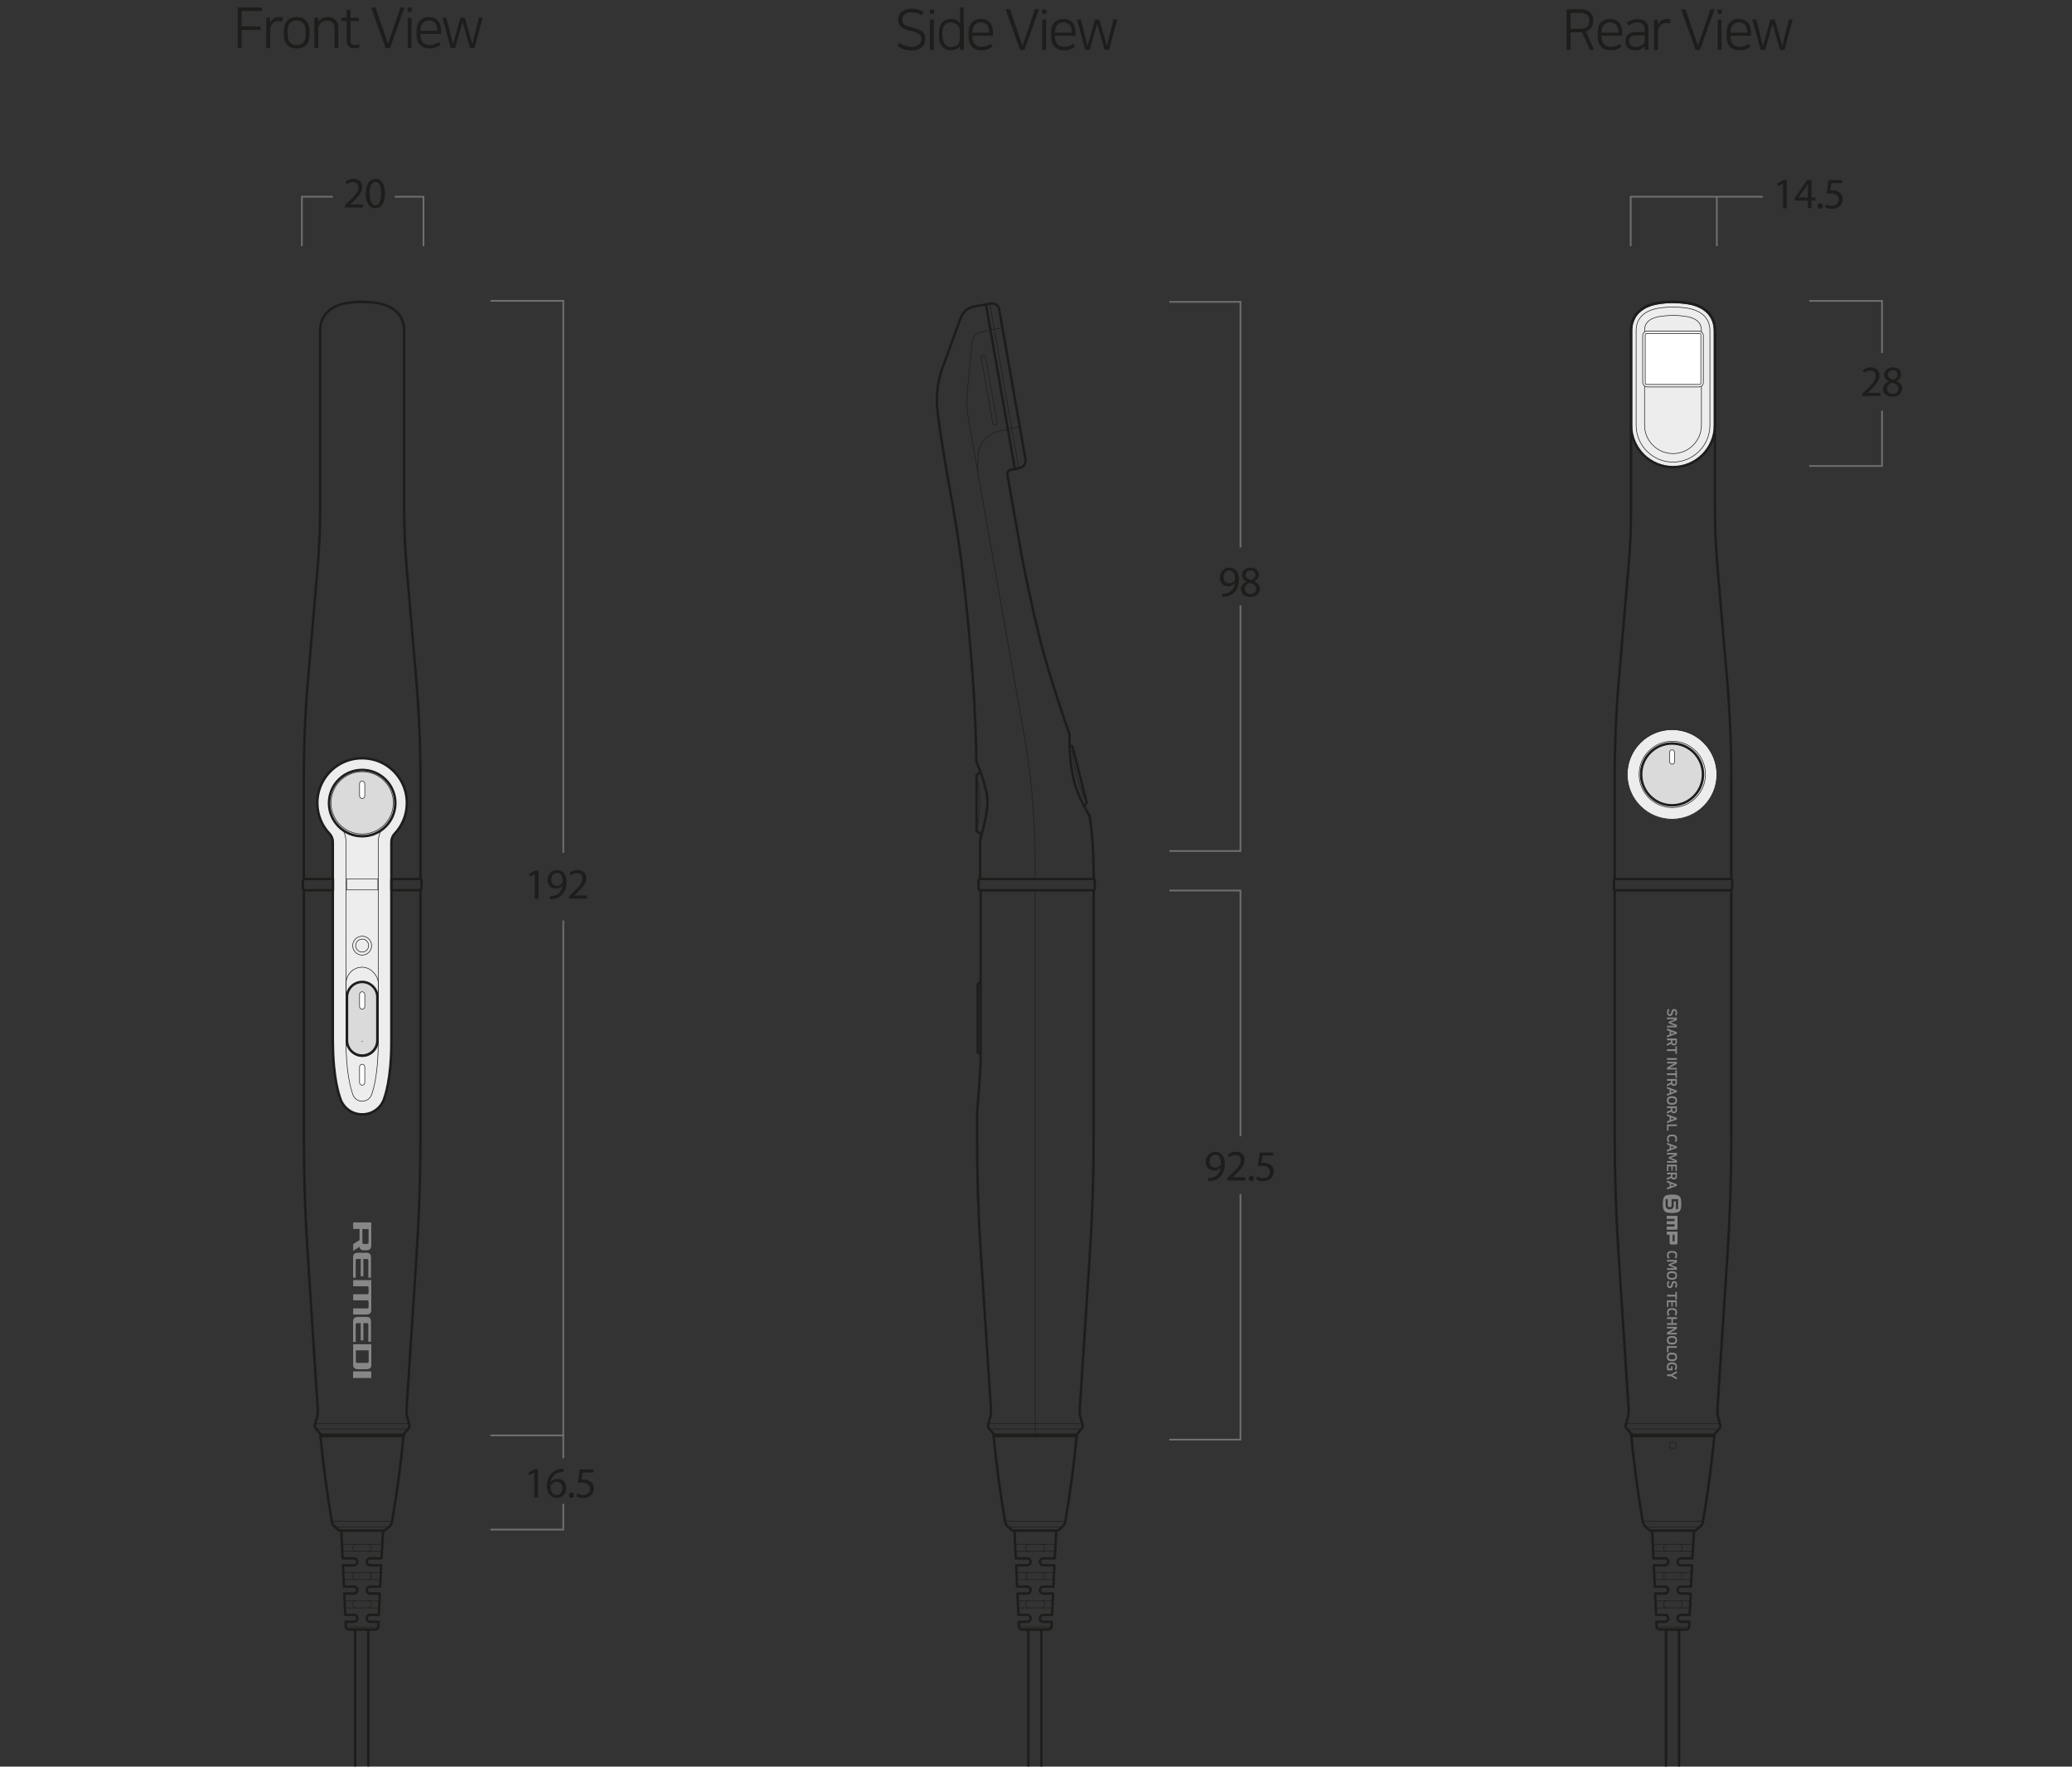 <?xml version="1.0" encoding="UTF-8"?><svg id="Layer_2" xmlns="http://www.w3.org/2000/svg" viewBox="0 0 278.05 237.07"><rect x="0" y="0" width="278.05" height="237.07" fill="#333333" stroke="none"/><defs><style>.cls-1,.cls-2,.cls-3,.cls-4,.cls-5{fill:none;}.cls-2{stroke-width:.33px;}.cls-2,.cls-6,.cls-7,.cls-3{stroke-linecap:round;stroke-linejoin:round;}.cls-2,.cls-6,.cls-7,.cls-3,.cls-5{stroke:#1d1d1b;}.cls-8,.cls-7{fill:#ededed;}.cls-9{fill:#dadada;}.cls-10{fill:#1d1d1b;}.cls-11{fill:#878787;}.cls-6{fill:#fff;}.cls-6,.cls-7,.cls-3{stroke-width:.08px;}.cls-4{stroke:#706f6f;stroke-width:.23px;}.cls-4,.cls-5{stroke-miterlimit:10;}.cls-5{stroke-width:.5px;}</style></defs><g id="Layer_1-2"><g><g><path class="cls-10" d="M31.9,6.44V1h3.23v.47h-2.7V3.55h2.54v.47h-2.54v2.42h-.53Z"/><path class="cls-10" d="M37.83,2.9c-.14-.06-.3-.08-.49-.08-.17,0-.32,.03-.45,.1-.14,.07-.25,.16-.35,.27-.1,.12-.17,.25-.22,.42-.05,.16-.08,.34-.08,.53v2.31h-.51V2.37h.51v.72c.04-.1,.1-.19,.17-.29,.07-.1,.15-.18,.25-.26,.1-.08,.21-.14,.33-.18,.12-.04,.26-.07,.42-.07,.12,0,.22,0,.31,.02s.18,.03,.27,.06l-.16,.52Z"/><path class="cls-10" d="M39.81,2.3c.55,0,.97,.16,1.28,.48,.3,.32,.45,.78,.45,1.37v.51c0,.59-.15,1.04-.45,1.37-.3,.32-.73,.48-1.28,.48s-.97-.16-1.27-.48c-.3-.32-.45-.78-.45-1.37v-.51c0-.59,.15-1.05,.45-1.37,.3-.32,.73-.48,1.27-.48Zm0,3.75c.38,0,.67-.12,.89-.35,.21-.23,.32-.59,.32-1.08v-.45c0-.48-.11-.84-.32-1.08-.21-.23-.51-.35-.89-.35s-.67,.12-.89,.35c-.21,.23-.32,.59-.32,1.08v.45c0,.48,.11,.84,.32,1.08,.21,.23,.51,.35,.89,.35Z"/><path class="cls-10" d="M43.94,2.3c.47,0,.83,.13,1.08,.38,.25,.25,.38,.59,.38,1.02v2.74h-.51V3.83c0-.15-.01-.28-.04-.41-.03-.13-.08-.24-.16-.34-.08-.1-.18-.17-.32-.23-.13-.06-.3-.08-.5-.08-.17,0-.33,.03-.47,.09-.14,.06-.27,.14-.37,.25s-.18,.21-.24,.33c-.06,.12-.09,.24-.09,.36v2.64h-.51V2.37h.51v.57c.04-.08,.11-.15,.18-.23,.08-.08,.17-.15,.27-.21,.11-.06,.22-.11,.36-.15,.13-.04,.28-.06,.44-.06Z"/><path class="cls-10" d="M46.52,2.81h-.69v-.44h.69V1.32h.51v1.05h1.12v.44h-1.12v2.48c0,.28,.04,.47,.13,.58,.09,.11,.24,.17,.44,.17s.39-.03,.57-.08l.08,.42c-.08,.03-.19,.05-.32,.07-.13,.02-.25,.03-.37,.03-.18,0-.33-.02-.46-.06-.13-.04-.24-.11-.33-.2-.08-.09-.15-.21-.19-.36-.04-.15-.06-.33-.06-.55V2.81Z"/><path class="cls-10" d="M49.82,1h.58l1.67,4.9h0l1.67-4.9h.55l-1.95,5.44h-.6l-1.94-5.44Z"/><path class="cls-10" d="M54.7,1.02h.56v.57h-.56v-.57Zm.02,1.35h.51V6.44h-.51V2.37Z"/><path class="cls-10" d="M59.1,6.04c-.16,.12-.36,.22-.6,.32s-.53,.14-.88,.14c-.54,0-.97-.16-1.27-.49-.3-.32-.45-.78-.45-1.38v-.51c0-.58,.15-1.03,.44-1.35,.29-.32,.7-.48,1.21-.48s.94,.17,1.22,.49,.42,.78,.42,1.35v.42h-2.78v.07c0,.45,.11,.8,.33,1.04,.22,.24,.51,.37,.89,.37,.27,0,.51-.04,.72-.12,.21-.08,.38-.17,.53-.28l.23,.39Zm-.42-1.9v-.07c0-.43-.1-.75-.29-.98s-.47-.34-.83-.34-.64,.12-.84,.36c-.2,.24-.3,.56-.3,.96v.07h2.26Z"/><path class="cls-10" d="M60.48,6.44l-1.11-4.07h.52l.9,3.55,1-3.55h.58l1.02,3.55,.88-3.55h.5l-1.09,4.07h-.6l-1.01-3.49-.99,3.49h-.6Z"/></g><g><path class="cls-10" d="M122.26,6.29c.21,0,.4-.03,.57-.08,.17-.05,.31-.12,.43-.21s.21-.19,.27-.3c.06-.11,.09-.23,.09-.35v-.16c0-.12-.02-.24-.06-.34-.04-.1-.11-.19-.22-.28-.11-.08-.25-.16-.43-.23-.18-.07-.42-.13-.71-.2-.32-.07-.58-.15-.8-.25s-.38-.2-.51-.32c-.13-.12-.22-.25-.27-.39-.05-.14-.08-.3-.08-.47v-.17c0-.21,.04-.39,.13-.56,.09-.17,.21-.31,.37-.43s.35-.21,.57-.28c.22-.07,.46-.1,.71-.1,.37,0,.68,.04,.94,.13,.26,.09,.49,.2,.67,.33l-.25,.43c-.18-.13-.38-.23-.6-.3-.23-.07-.48-.11-.76-.11-.17,0-.33,.02-.48,.06-.15,.04-.28,.1-.4,.18s-.2,.17-.27,.28c-.07,.11-.1,.24-.1,.38v.15c0,.12,.02,.22,.06,.32,.04,.1,.11,.18,.21,.26,.1,.08,.23,.15,.4,.21s.37,.13,.62,.18c.35,.08,.64,.17,.88,.26s.42,.2,.55,.32c.14,.12,.23,.26,.29,.41,.06,.15,.08,.32,.08,.52v.17c0,.2-.04,.38-.13,.55-.09,.17-.21,.32-.37,.45s-.35,.23-.59,.31c-.23,.08-.5,.11-.79,.11-.36,0-.7-.05-1.02-.16-.31-.11-.59-.26-.83-.44l.27-.45c.27,.2,.54,.34,.8,.43,.26,.09,.51,.13,.76,.13Z"/><path class="cls-10" d="M124.78,1.28h.56v.57h-.56v-.57Zm.02,1.35h.51V6.69h-.51V2.63Z"/><path class="cls-10" d="M128.82,6.16h0c-.12,.21-.29,.36-.51,.45s-.46,.14-.69,.14-.45-.04-.65-.12c-.2-.08-.37-.19-.51-.34s-.26-.33-.34-.55c-.08-.22-.12-.46-.12-.74v-.72c0-.28,.04-.52,.12-.74,.08-.22,.19-.4,.34-.55s.31-.26,.51-.34c.2-.08,.41-.12,.64-.12,.3,0,.55,.06,.75,.17,.2,.12,.35,.25,.46,.4V.99h.51V6.69h-.51v-.54Zm-2.32-1.22c0,.44,.1,.77,.31,1.01s.48,.35,.82,.35c.17,0,.32-.02,.46-.06,.14-.04,.27-.11,.37-.2,.11-.09,.19-.2,.25-.33,.06-.13,.09-.29,.09-.47v-1.22c0-.12-.03-.24-.09-.36-.06-.12-.14-.23-.25-.32-.11-.1-.23-.18-.38-.24-.15-.06-.3-.09-.48-.09-.35,0-.62,.12-.83,.36-.2,.24-.31,.57-.31,1.01v.57Z"/><path class="cls-10" d="M133.17,6.29c-.16,.12-.36,.22-.6,.32s-.53,.14-.88,.14c-.54,0-.97-.16-1.27-.49-.3-.32-.45-.78-.45-1.38v-.51c0-.58,.15-1.03,.44-1.35,.29-.32,.7-.48,1.21-.48s.94,.17,1.22,.49,.42,.78,.42,1.35v.42h-2.78v.07c0,.45,.11,.8,.33,1.04,.22,.24,.51,.37,.89,.37,.27,0,.51-.04,.72-.12,.21-.08,.38-.17,.53-.28l.23,.39Zm-.42-1.9v-.07c0-.43-.1-.75-.29-.98s-.47-.34-.83-.34-.64,.12-.84,.36c-.2,.24-.3,.56-.3,.96v.07h2.26Z"/><path class="cls-10" d="M134.96,1.25h.58l1.67,4.9h0l1.67-4.9h.55l-1.95,5.44h-.6l-1.94-5.44Z"/><path class="cls-10" d="M139.85,1.28h.56v.57h-.56v-.57Zm.02,1.35h.51V6.69h-.51V2.63Z"/><path class="cls-10" d="M144.25,6.29c-.16,.12-.36,.22-.6,.32s-.53,.14-.88,.14c-.54,0-.97-.16-1.27-.49-.3-.32-.45-.78-.45-1.38v-.51c0-.58,.15-1.03,.44-1.35,.29-.32,.7-.48,1.21-.48s.94,.17,1.22,.49,.42,.78,.42,1.35v.42h-2.78v.07c0,.45,.11,.8,.33,1.04,.22,.24,.51,.37,.89,.37,.27,0,.51-.04,.72-.12,.21-.08,.38-.17,.53-.28l.23,.39Zm-.42-1.9v-.07c0-.43-.1-.75-.29-.98s-.47-.34-.83-.34-.64,.12-.84,.36c-.2,.24-.3,.56-.3,.96v.07h2.26Z"/><path class="cls-10" d="M145.63,6.69l-1.11-4.07h.52l.9,3.55,1-3.55h.58l1.02,3.55,.88-3.55h.5l-1.09,4.07h-.6l-1.01-3.49-.99,3.49h-.6Z"/></g><g><path class="cls-10" d="M212.32,4.34s-.07,0-.1,0h-1.46v2.35h-.53V1.25h1.88c.27,0,.51,.04,.72,.11s.39,.18,.54,.31c.15,.13,.26,.29,.33,.47,.08,.18,.11,.38,.11,.59v.11c0,.33-.09,.62-.26,.86-.18,.24-.42,.41-.72,.52l1.09,2.47h-.57l-1.05-2.35Zm-1.56-2.61V3.87h1.19c.47,0,.81-.09,1.02-.28s.31-.44,.31-.77v-.08c0-.32-.1-.57-.31-.75-.2-.18-.52-.27-.95-.27h-1.28Z"/><path class="cls-10" d="M217.6,6.29c-.16,.12-.36,.22-.6,.32s-.53,.14-.88,.14c-.54,0-.97-.16-1.27-.49-.3-.32-.45-.78-.45-1.38v-.51c0-.58,.15-1.03,.44-1.35,.29-.32,.7-.48,1.21-.48s.94,.17,1.22,.49,.42,.78,.42,1.35v.42h-2.78v.07c0,.45,.11,.8,.33,1.04,.22,.24,.51,.37,.89,.37,.27,0,.51-.04,.72-.12,.21-.08,.38-.17,.53-.28l.23,.39Zm-.42-1.9v-.07c0-.43-.1-.75-.29-.98s-.47-.34-.83-.34-.64,.12-.84,.36c-.2,.24-.3,.56-.3,.96v.07h2.26Z"/><path class="cls-10" d="M219.42,6.76c-.39,0-.7-.1-.94-.31-.24-.21-.36-.49-.36-.85v-.17c0-.33,.12-.6,.36-.81,.24-.21,.6-.31,1.07-.31h1.15v-.38c0-.3-.08-.52-.25-.68-.16-.16-.4-.24-.72-.24-.22,0-.43,.04-.63,.12s-.39,.18-.57,.3l-.25-.39c.19-.13,.4-.24,.64-.34,.23-.1,.51-.14,.82-.14,.46,0,.82,.11,1.08,.34,.26,.23,.39,.55,.39,.96v2.84h-.5v-.5h0c-.04,.07-.1,.13-.18,.2-.08,.07-.17,.13-.28,.18-.23,.12-.5,.17-.82,.17Zm1.28-2.01h-1.14c-.33,0-.56,.07-.71,.2s-.22,.3-.22,.51v.12c0,.13,.03,.24,.08,.33,.05,.09,.12,.17,.2,.23s.18,.1,.28,.13c.1,.03,.21,.04,.31,.04,.16,0,.31-.02,.44-.06s.26-.1,.38-.17c.11-.07,.2-.16,.28-.26,.07-.1,.11-.23,.11-.39v-.69Z"/><path class="cls-10" d="M224.06,3.16c-.14-.06-.3-.08-.49-.08-.17,0-.32,.03-.45,.1-.14,.07-.25,.16-.35,.27-.1,.12-.17,.25-.22,.42-.05,.16-.08,.34-.08,.53v2.31h-.51V2.63h.51v.72c.04-.1,.1-.19,.17-.29,.07-.1,.15-.18,.25-.26,.1-.08,.21-.14,.33-.18,.12-.04,.26-.07,.42-.07,.12,0,.22,0,.31,.02s.18,.03,.27,.06l-.16,.52Z"/><path class="cls-10" d="M225.61,1.25h.58l1.67,4.9h0l1.67-4.9h.55l-1.95,5.44h-.6l-1.94-5.44Z"/><path class="cls-10" d="M230.49,1.28h.56v.57h-.56v-.57Zm.02,1.35h.51V6.69h-.51V2.63Z"/><path class="cls-10" d="M234.89,6.29c-.16,.12-.36,.22-.6,.32s-.53,.14-.88,.14c-.54,0-.97-.16-1.27-.49-.3-.32-.45-.78-.45-1.38v-.51c0-.58,.15-1.03,.44-1.35,.29-.32,.7-.48,1.21-.48s.94,.17,1.22,.49,.42,.78,.42,1.35v.42h-2.78v.07c0,.45,.11,.8,.33,1.04,.22,.24,.51,.37,.89,.37,.27,0,.51-.04,.72-.12,.21-.08,.38-.17,.53-.28l.23,.39Zm-.42-1.9v-.07c0-.43-.1-.75-.29-.98s-.47-.34-.83-.34-.64,.12-.84,.36c-.2,.24-.3,.56-.3,.96v.07h2.26Z"/><path class="cls-10" d="M236.27,6.69l-1.11-4.07h.52l.9,3.55,1-3.55h.58l1.02,3.55,.88-3.55h.5l-1.09,4.07h-.6l-1.01-3.49-.99,3.49h-.6Z"/></g><polyline class="cls-4" points="65.81 205.26 75.59 205.26 75.59 201.82"/><polyline class="cls-4" points="65.81 192.62 75.59 192.62 75.59 195.69"/><g><path class="cls-10" d="M46.28,27.87v-.32l.4-.39c.97-.92,1.41-1.41,1.41-1.99,0-.39-.19-.74-.75-.74-.34,0-.63,.18-.81,.32l-.16-.36c.26-.22,.64-.39,1.08-.39,.82,0,1.16,.56,1.16,1.1,0,.7-.51,1.27-1.31,2.04l-.3,.28h0s1.71,.01,1.71,.01v.43h-2.43Z"/><path class="cls-10" d="M51.66,25.93c0,1.29-.48,2-1.32,2-.74,0-1.25-.7-1.26-1.95,0-1.27,.55-1.98,1.32-1.98s1.26,.71,1.26,1.92Zm-2.06,.06c0,.99,.3,1.55,.77,1.55,.53,0,.78-.61,.78-1.58s-.24-1.55-.77-1.55c-.45,0-.78,.55-.78,1.58Z"/></g><g><path class="cls-10" d="M164.01,79.67c.11,.01,.24,0,.42-.02,.3-.04,.58-.16,.79-.37,.25-.23,.43-.56,.5-1.01h-.02c-.21,.26-.51,.41-.89,.41-.68,0-1.12-.51-1.12-1.16,0-.72,.52-1.35,1.3-1.35s1.26,.63,1.26,1.6c0,.84-.28,1.42-.66,1.78-.29,.29-.7,.46-1.1,.51-.19,.03-.35,.04-.47,.03v-.42Zm.19-2.19c0,.47,.29,.81,.73,.81,.34,0,.61-.17,.75-.4,.03-.05,.05-.11,.05-.19,0-.65-.24-1.15-.78-1.15-.44,0-.75,.39-.75,.92Z"/><path class="cls-10" d="M166.52,79.07c0-.48,.29-.82,.75-1.02v-.02c-.43-.2-.61-.53-.61-.85,0-.6,.51-1.01,1.17-1.01,.74,0,1.1,.46,1.1,.94,0,.32-.16,.67-.62,.89v.02c.47,.19,.77,.52,.77,.98,0,.66-.57,1.1-1.29,1.1-.79,0-1.27-.47-1.27-1.03Zm2.05-.02c0-.46-.32-.68-.84-.83-.44,.13-.68,.42-.68,.78-.02,.39,.27,.72,.76,.72s.76-.29,.76-.68Zm-1.41-1.9c0,.38,.29,.58,.72,.7,.33-.11,.58-.34,.58-.69,0-.3-.18-.62-.64-.62-.43,0-.66,.28-.66,.61Z"/></g><g><path class="cls-10" d="M162.13,158.07c.11,.01,.24,0,.41-.02,.3-.04,.58-.16,.79-.37,.25-.23,.43-.56,.5-1.01h-.02c-.21,.26-.51,.41-.89,.41-.68,0-1.12-.51-1.12-1.16,0-.72,.52-1.35,1.3-1.35s1.26,.63,1.26,1.6c0,.84-.28,1.42-.66,1.78-.29,.29-.7,.46-1.1,.51-.19,.03-.35,.04-.47,.03v-.42Zm.19-2.19c0,.47,.29,.81,.73,.81,.34,0,.61-.17,.75-.4,.03-.05,.05-.11,.05-.19,0-.65-.24-1.15-.78-1.15-.44,0-.75,.39-.75,.92Z"/><path class="cls-10" d="M164.69,158.43v-.32l.4-.39c.97-.92,1.41-1.41,1.41-1.99,0-.39-.19-.74-.75-.74-.34,0-.63,.18-.81,.32l-.16-.36c.26-.22,.64-.39,1.08-.39,.82,0,1.16,.56,1.16,1.1,0,.7-.51,1.27-1.31,2.04l-.3,.28h0s1.71,.01,1.71,.01v.43h-2.43Z"/><path class="cls-10" d="M167.58,158.13c0-.22,.15-.37,.35-.37s.34,.15,.34,.37-.13,.37-.35,.37c-.2,0-.34-.16-.34-.37Z"/><path class="cls-10" d="M170.87,155.06h-1.45l-.15,.98c.09-.01,.17-.02,.31-.02,.29,0,.58,.06,.82,.21,.3,.17,.54,.5,.54,.98,0,.74-.59,1.3-1.41,1.3-.42,0-.77-.12-.95-.23l.13-.39c.16,.09,.47,.21,.81,.21,.49,0,.9-.32,.9-.82,0-.49-.33-.84-1.09-.84-.22,0-.39,.02-.53,.04l.25-1.82h1.82v.43Z"/></g><g><path class="cls-10" d="M71.76,117.3h-.01l-.66,.36-.1-.39,.83-.44h.44v3.8h-.5v-3.32Z"/><path class="cls-10" d="M73.79,120.25c.11,.01,.24,0,.42-.02,.3-.04,.58-.16,.79-.37,.25-.23,.43-.56,.5-1.01h-.02c-.21,.26-.51,.41-.89,.41-.68,0-1.12-.51-1.12-1.16,0-.72,.52-1.35,1.3-1.35s1.26,.63,1.26,1.6c0,.84-.28,1.42-.66,1.78-.29,.29-.7,.46-1.1,.51-.19,.03-.35,.04-.47,.03v-.42Zm.19-2.19c0,.47,.29,.81,.73,.81,.34,0,.61-.17,.75-.4,.03-.05,.05-.11,.05-.19,0-.65-.24-1.15-.78-1.15-.44,0-.75,.39-.75,.92Z"/><path class="cls-10" d="M76.35,120.61v-.32l.4-.39c.97-.92,1.41-1.41,1.41-1.99,0-.39-.19-.74-.75-.74-.34,0-.63,.18-.81,.32l-.16-.36c.26-.22,.64-.39,1.08-.39,.82,0,1.16,.56,1.16,1.1,0,.7-.51,1.27-1.31,2.04l-.3,.28h0s1.71,.01,1.71,.01v.43h-2.43Z"/></g><g><path class="cls-10" d="M249.9,53.16v-.32l.4-.39c.97-.92,1.41-1.41,1.41-1.99,0-.39-.19-.74-.75-.74-.34,0-.63,.18-.81,.32l-.16-.36c.26-.22,.64-.39,1.08-.39,.82,0,1.16,.56,1.16,1.1,0,.7-.51,1.27-1.31,2.04l-.3,.28h0s1.71,.01,1.71,.01v.43h-2.43Z"/><path class="cls-10" d="M252.7,52.2c0-.48,.29-.82,.75-1.02v-.02c-.43-.2-.61-.53-.61-.85,0-.6,.51-1.01,1.17-1.01,.74,0,1.1,.46,1.1,.94,0,.32-.16,.67-.62,.89v.02c.47,.19,.77,.52,.77,.98,0,.66-.57,1.1-1.29,1.1-.79,0-1.27-.47-1.27-1.03Zm2.05-.02c0-.46-.32-.68-.84-.83-.44,.13-.68,.42-.68,.78-.02,.39,.27,.72,.76,.72s.76-.29,.76-.68Zm-1.41-1.9c0,.38,.29,.58,.72,.7,.33-.11,.58-.34,.58-.69,0-.3-.18-.62-.64-.62-.43,0-.66,.28-.66,.61Z"/></g><polyline class="cls-4" points="44.66 26.4 40.51 26.4 40.51 33.03"/><polyline class="cls-4" points="56.83 33.03 56.83 26.4 52.98 26.4"/><g><path class="cls-10" d="M239.27,24.63h-.01l-.66,.36-.1-.39,.83-.44h.44v3.8h-.5v-3.32Z"/><path class="cls-10" d="M242.6,27.95v-1.03h-1.76v-.34l1.69-2.43h.56v2.36h.53v.4h-.53v1.03h-.49Zm0-1.44v-1.27c0-.2,0-.4,.02-.6h-.02c-.12,.22-.21,.39-.32,.56l-.93,1.29h0s1.25,.01,1.25,.01Z"/><path class="cls-10" d="M243.91,27.65c0-.22,.15-.37,.35-.37s.34,.15,.34,.37-.13,.37-.35,.37c-.2,0-.34-.16-.34-.37Z"/><path class="cls-10" d="M247.2,24.58h-1.45l-.15,.98c.09-.01,.17-.02,.31-.02,.29,0,.58,.06,.82,.21,.3,.17,.54,.5,.54,.98,0,.74-.59,1.3-1.41,1.3-.42,0-.77-.12-.95-.23l.13-.39c.16,.09,.47,.21,.81,.21,.49,0,.9-.32,.9-.82,0-.49-.33-.84-1.09-.84-.22,0-.39,.02-.53,.04l.25-1.82h1.82v.43Z"/></g><polyline class="cls-4" points="236.55 26.4 218.83 26.4 218.83 33.03"/><line class="cls-4" x1="230.39" y1="33.03" x2="230.39" y2="26.4"/><g><path class="cls-8" d="M44.67,139.78c0,5.01,.9,7.37,1.01,7.69,.42,1.21,1.57,2.07,2.91,2.07h.04c1.35,0,2.5-.87,2.91-2.07,.11-.32,.98-2.6,.98-7.62h0v-26.85c0-.41,.15-.81,.43-1.11,1.24-1.31,1.9-3.17,1.56-5.18-.41-2.41-2.32-4.38-4.72-4.84-3.85-.75-7.21,2.18-7.21,5.89,0,1.6,.63,3.06,1.65,4.13,.28,.3,.43,.7,.43,1.1v26.78Z"/><path class="cls-9" d="M48.6,141.65c-1.13,0-2.04-.92-2.04-2.04v-5.8c0-1.13,.92-2.04,2.04-2.04s2.04,.92,2.04,2.04v5.8c0,1.13-.92,2.04-2.04,2.04Z"/><path class="cls-3" d="M48.6,147.78c-.56,0-1.06-.36-1.25-.89-.29-.81-.92-3.01-.92-7.11v-26.78c0-.88-.32-1.7-.91-2.32-.75-.79-1.17-1.83-1.17-2.92,0-2.34,1.9-4.24,4.24-4.24,.29,0,.58,.03,.87,.08,1.67,.32,3.03,1.72,3.31,3.41,.23,1.35-.17,2.69-1.1,3.67-.59,.62-.91,1.45-.91,2.32v26.85c0,4.11-.61,6.26-.87,6.99-.2,.58-.7,.93-1.26,.93h-.04Z"/><circle class="cls-9" cx="48.63" cy="107.77" r="4.45"/><path class="cls-2" d="M56.42,117.96v-13.46c0-4.47-.19-8.94-.57-13.4l-1.29-15.05c-.22-2.57-.33-5.15-.33-7.73v-23.95c0-2.05-1.42-3.39-3.72-3.72-.71-.1-1.39-.14-1.94-.15-.55,0-1.19,.04-1.89,.15-2.3,.33-3.72,1.66-3.72,3.72v23.95c0,2.58-.11,5.16-.33,7.73l-1.29,15.05c-.38,4.46-.57,8.93-.57,13.4v13.46"/><path class="cls-2" d="M44.67,139.78c0,5.01,.9,7.37,1.01,7.69,.42,1.21,1.57,2.07,2.91,2.07h.04c1.35,0,2.5-.87,2.91-2.07,.11-.32,.98-2.6,.98-7.62h0v-26.85c0-.41,.15-.81,.43-1.11,1.24-1.31,1.9-3.17,1.56-5.18-.41-2.41-2.32-4.38-4.72-4.84-3.85-.75-7.21,2.18-7.21,5.89,0,1.6,.63,3.06,1.65,4.13,.28,.3,.43,.7,.43,1.1v26.78Z"/><rect class="cls-6" x="48.25" y="142.82" width=".7" height="2.81" rx=".35" ry=".35"/><rect class="cls-6" x="48.25" y="133.09" width=".7" height="2.34" rx=".35" ry=".35"/><path class="cls-2" d="M48.6,141.65c-1.13,0-2.04-.92-2.04-2.04v-5.8c0-1.13,.92-2.04,2.04-2.04s2.04,.92,2.04,2.04v5.8c0,1.13-.92,2.04-2.04,2.04Z"/><path class="cls-3" d="M48.6,125.63c.7,0,1.27,.57,1.27,1.27s-.57,1.27-1.27,1.27-1.27-.57-1.27-1.27,.57-1.27,1.27-1.27h0Z"/><path class="cls-3" d="M48.6,126.02c.48,0,.87,.39,.87,.87s-.39,.87-.87,.87-.87-.39-.87-.87,.39-.87,.87-.87h0Z"/><path class="cls-3" d="M48.6,139.7v.08"/><path class="cls-2" d="M40.78,119.46v33.36c0,5.15,.17,10.29,.51,15.43l1.35,20.79c.03,.39,0,.78-.1,1.16l-.28,.99c-.04,.17,0,.34,.1,.48l.7,.82"/><path class="cls-2" d="M56.42,119.5v33.33c0,5.15-.17,10.29-.51,15.43l-1.35,20.79c-.03,.39,0,.78,.1,1.16l.28,.99c.04,.17,0,.34-.1,.48l-.7,.82"/><line class="cls-3" x1="42.23" y1="191.05" x2="54.93" y2="191.05"/><line class="cls-3" x1="42.36" y1="191.76" x2="54.8" y2="191.76"/><line class="cls-5" x1="42.97" y1="192.62" x2="54.19" y2="192.62"/><line class="cls-3" x1="44.53" y1="204.16" x2="52.63" y2="204.16"/><line class="cls-3" x1="44.96" y1="204.92" x2="52.2" y2="204.92"/><line class="cls-3" x1="51.28" y1="207.23" x2="45.83" y2="207.23"/><line class="cls-3" x1="51.24" y1="208.18" x2="45.88" y2="208.18"/><line class="cls-3" x1="51.21" y1="211.02" x2="46.1" y2="211.02"/><line class="cls-3" x1="51.16" y1="211.97" x2="46.15" y2="211.97"/><line class="cls-3" x1="51.01" y1="214.82" x2="46.3" y2="214.82"/><line class="cls-3" x1="50.96" y1="215.77" x2="46.35" y2="215.77"/><line class="cls-3" x1="46.46" y1="218.33" x2="50.85" y2="218.33"/><path class="cls-2" d="M51.41,205.44l-.21,3.68h-1.52c-.26,0-.47,.21-.47,.47s.21,.47,.47,.47h1.47l-.13,2.85h-1.34c-.26,0-.47,.21-.47,.47s.21,.47,.47,.47h1.29l-.13,2.85h-1.16c-.26,0-.47,.21-.47,.47s.21,.47,.47,.47h1.12l-.03,.65c0,.21-.18,.38-.39,.38h-3.59c-.21,0-.39-.17-.39-.38l-.03-.65h1.12c.26,0,.47-.21,.47-.47s-.21-.47-.47-.47h-1.16l-.13-2.85h1.29c.26,0,.47-.21,.47-.47s-.21-.47-.47-.47h-1.34l-.13-2.85h1.47c.26,0,.47-.21,.47-.47s-.21-.47-.47-.47h-1.52l-.17-3.72"/><path class="cls-2" d="M42.99,192.62c.37,3.86,.88,7.71,1.54,11.54,.05,.3,.2,.56,.43,.76l.5,.42s.09,.06,.15,.07h5.93c.06,0,.11-.03,.15-.07l.5-.42c.23-.19,.38-.46,.43-.76,.65-3.83,1.17-7.67,1.54-11.54"/><path class="cls-3" d="M49.41,207.23s.1,0,.15,.02c.04,.01,.08,.03,.11,.05s.06,.06,.08,.09c.02,.04,.03,.07,.04,.11,.01,.04,.02,.09,.02,.13s0,.09,0,.14,0,.09-.02,.13c-.01,.04-.02,.08-.04,.11s-.04,.07-.08,.09c-.03,.03-.07,.04-.11,.05-.05,.01-.1,.02-.15,.02"/><path class="cls-3" d="M47.75,208.18s-.1,0-.15-.02c-.04-.01-.08-.03-.11-.05-.03-.02-.06-.06-.08-.09-.02-.04-.03-.07-.04-.11-.01-.04-.02-.09-.02-.13s0-.09,0-.14,0-.09,.02-.13c.01-.04,.02-.08,.04-.11s.04-.06,.08-.09c.03-.03,.07-.04,.11-.05,.05-.01,.1-.01,.15-.02"/><path class="cls-3" d="M49.41,211.02s.1,0,.15,.02c.04,.01,.08,.03,.11,.05s.06,.06,.08,.09c.02,.04,.03,.07,.04,.11,.01,.04,.02,.09,.02,.13s0,.09,0,.14,0,.09-.02,.13c-.01,.04-.02,.08-.04,.11s-.04,.07-.08,.09c-.03,.03-.07,.04-.11,.05-.05,.01-.1,.02-.15,.02"/><path class="cls-3" d="M47.75,211.97s-.1,0-.15-.02c-.04-.01-.08-.03-.11-.05-.03-.02-.06-.06-.08-.09-.02-.04-.03-.07-.04-.11-.01-.04-.02-.09-.02-.13s0-.09,0-.14,0-.09,.02-.13c.01-.04,.02-.08,.04-.11s.04-.06,.08-.09c.03-.03,.07-.04,.11-.05,.05-.01,.1-.01,.15-.02"/><path class="cls-3" d="M47.75,215.77s-.1,0-.15-.02c-.04-.01-.08-.03-.11-.05-.03-.02-.06-.06-.08-.09-.02-.04-.03-.07-.04-.11-.01-.04-.02-.09-.02-.13s0-.09,0-.14,0-.09,.02-.13c.01-.04,.02-.08,.04-.11s.04-.06,.08-.09c.03-.03,.07-.04,.11-.05,.05-.01,.1-.01,.15-.02"/><path class="cls-3" d="M49.41,214.82s.1,0,.15,.02c.04,.01,.08,.03,.11,.05s.06,.06,.08,.09c.02,.04,.03,.07,.04,.11,.01,.04,.02,.09,.02,.13s0,.09,0,.14,0,.09-.02,.13c-.01,.04-.02,.08-.04,.11s-.04,.07-.08,.09c-.03,.03-.07,.04-.11,.05-.05,.01-.1,.02-.15,.02"/><line class="cls-2" x1="47.66" y1="218.78" x2="47.66" y2="236.91"/><line class="cls-2" x1="49.42" y1="236.91" x2="49.42" y2="218.78"/><path class="cls-11" d="M49.12,168.11h-1.04c-.48,0-.7,.18-.7,.59v2.76h.35v-2.31s0-.04,0-.06c.02-.1,.09-.14,.22-.14h.46v2.32h.35v-2.32h.45c.17,0,.21,.07,.22,.14,0,.02,0,.04,0,.06v2.31h.35v-2.76c0-.41-.21-.59-.7-.59Z"/><path class="cls-11" d="M49.12,176.72h-1.04c-.48,0-.7,.18-.7,.59v2.76h.35v-2.31s0-.04,0-.06c.01-.06,.05-.14,.22-.14h.46v2.32h.35v-2.32h.45c.17,0,.21,.07,.22,.13,0,.02,0,.04,0,.06v2.31h.35v-2.76c0-.41-.21-.59-.7-.59Z"/><path class="cls-11" d="M49.83,183.15v-2.76h-2.44v2.76c0,.41,.21,.59,.7,.59h1.05c.48,0,.7-.18,.7-.59Zm-2.09-1.94h1.73v1.48s0,.04,0,.06c-.01,.06-.05,.14-.22,.14h-1.28c-.14,0-.2-.04-.22-.14,0-.02,0-.04,0-.06v-1.48Z"/><path class="cls-11" d="M49.82,175.84v-4.06h-2.43v.83h1.84c.17,0,.23,.06,.23,.19v.69c0,.14-.07,.19-.23,.19h-1.84v.82h1.84c.17,0,.23,.06,.23,.2v.69c0,.13-.07,.19-.23,.19h-1.84v.82h1.73c.48,0,.7-.17,.7-.57Z"/><rect class="cls-11" x="47.38" y="184.03" width="2.44" height=".89"/><path class="cls-11" d="M48.8,167.78h.36c.44,0,.66-.21,.66-.63v-3.11h-2.43v.88h.86v1.49l-.84,.53h-.02v.91l.84-.53c.1,.38,.3,.46,.56,.46Zm.66-2.85v1.79c0,.15-.09,.22-.29,.22h-.26c-.2,0-.28-.06-.28-.22v-1.79h.83Z"/><path class="cls-2" d="M40.86,117.96h3.82v1.5h-3.82c-.12,0-.21-.09-.21-.21v-1.08c0-.12,.09-.21,.21-.21Z"/><path class="cls-2" d="M52.73,117.96h3.82v1.5h-3.82c-.12,0-.21-.09-.21-.21v-1.08c0-.12,.09-.21,.21-.21Z" transform="translate(109.08 237.42) rotate(-180)"/><rect class="cls-3" x="46.44" y="129.79" width="4.33" height="12.01" rx="2.17" ry="2.17"/><circle class="cls-3" cx="48.6" cy="107.74" r="4.18"/><circle class="cls-2" cx="48.6" cy="107.77" r="4.45"/><rect class="cls-6" x="48.25" y="104.82" width=".7" height="2.34" rx=".35" ry=".35"/><rect class="cls-3" x="46.51" y="117.96" width="4.2" height="1.46" rx=".05" ry=".05"/></g><g><path class="cls-8" d="M226.43,40.66c-.71-.1-1.39-.14-1.94-.15-.55,0-1.19,.04-1.89,.15-2.3,.33-3.72,1.66-3.72,3.72v12.68c0,3.11,2.52,5.63,5.63,5.63s5.63-2.52,5.63-5.63v-12.68c0-2.05-1.42-3.39-3.72-3.72Z"/><path class="cls-2" d="M232.33,117.96v-13.46c0-4.47-.19-8.94-.57-13.4l-1.29-15.05c-.22-2.57-.33-5.15-.33-7.73v-23.95c0-2.05-1.42-3.39-3.72-3.72-.71-.1-1.39-.14-1.94-.15-.55,0-1.19,.04-1.89,.15-2.3,.33-3.72,1.66-3.72,3.72v23.95c0,2.58-.11,5.16-.33,7.73l-1.29,15.05c-.38,4.46-.57,8.93-.57,13.4v13.46"/><path class="cls-2" d="M216.69,119.46v33.36c0,5.15,.17,10.29,.51,15.43l1.35,20.79c.03,.39,0,.78-.1,1.16l-.28,.99c-.04,.17,0,.34,.1,.48l.7,.82"/><path class="cls-2" d="M232.33,119.5v33.33c0,5.15-.17,10.29-.51,15.43l-1.35,20.79c-.03,.39,0,.78,.1,1.16l.28,.99c.04,.17,0,.34-.1,.48l-.7,.82"/><line class="cls-3" x1="218.14" y1="191.05" x2="230.83" y2="191.05"/><line class="cls-3" x1="218.27" y1="191.76" x2="230.71" y2="191.76"/><line class="cls-5" x1="218.87" y1="192.62" x2="230.1" y2="192.62"/><line class="cls-3" x1="220.43" y1="204.16" x2="228.54" y2="204.16"/><line class="cls-3" x1="220.87" y1="204.92" x2="228.11" y2="204.92"/><line class="cls-3" x1="227.19" y1="207.23" x2="221.74" y2="207.23"/><line class="cls-3" x1="227.14" y1="208.18" x2="221.79" y2="208.18"/><line class="cls-3" x1="227.11" y1="211.02" x2="222.01" y2="211.02"/><line class="cls-3" x1="227.06" y1="211.97" x2="222.06" y2="211.97"/><line class="cls-3" x1="226.91" y1="214.82" x2="222.21" y2="214.82"/><line class="cls-3" x1="226.86" y1="215.77" x2="222.26" y2="215.77"/><line class="cls-3" x1="222.37" y1="218.33" x2="226.75" y2="218.33"/><path class="cls-2" d="M227.32,205.44l-.21,3.68h-1.52c-.26,0-.47,.21-.47,.47s.21,.47,.47,.47h1.47l-.13,2.85h-1.34c-.26,0-.47,.21-.47,.47s.21,.47,.47,.47h1.29l-.13,2.85h-1.16c-.26,0-.47,.21-.47,.47s.21,.47,.47,.47h1.12l-.03,.65c0,.21-.18,.38-.39,.38h-3.59c-.21,0-.39-.17-.39-.38l-.03-.65h1.12c.26,0,.47-.21,.47-.47s-.21-.47-.47-.47h-1.16l-.13-2.85h1.29c.26,0,.47-.21,.47-.47s-.21-.47-.47-.47h-1.34l-.13-2.85h1.47c.26,0,.47-.21,.47-.47s-.21-.47-.47-.47h-1.52l-.17-3.72"/><path class="cls-3" d="M224.49,193.47c.26,0,.47,.21,.47,.47s-.21,.47-.47,.47-.47-.21-.47-.47,.21-.47,.47-.47h0Z"/><path class="cls-2" d="M218.9,192.62c.37,3.86,.88,7.71,1.54,11.54,.05,.3,.2,.56,.43,.76l.5,.42s.09,.06,.15,.07h5.93c.06,0,.11-.03,.15-.07l.5-.42c.23-.19,.38-.46,.43-.76,.65-3.83,1.17-7.67,1.54-11.54"/><path class="cls-3" d="M225.32,207.23s.1,0,.15,.02c.04,.01,.08,.03,.11,.05s.06,.06,.08,.09c.02,.04,.03,.07,.04,.11,.01,.04,.02,.09,.02,.13s0,.09,0,.14,0,.09-.02,.13c-.01,.04-.02,.08-.04,.11s-.04,.07-.08,.09c-.03,.03-.07,.04-.11,.05-.05,.01-.1,.02-.15,.02"/><path class="cls-3" d="M223.66,208.18s-.1,0-.15-.02c-.04-.01-.08-.03-.11-.05-.03-.02-.06-.06-.08-.09-.02-.04-.03-.07-.04-.11-.01-.04-.02-.09-.02-.13s0-.09,0-.14,0-.09,.02-.13c.01-.04,.02-.08,.04-.11s.04-.06,.08-.09c.03-.03,.07-.04,.11-.05,.05-.01,.1-.01,.15-.02"/><path class="cls-3" d="M225.32,211.02s.1,0,.15,.02c.04,.01,.08,.03,.11,.05s.06,.06,.08,.09c.02,.04,.03,.07,.04,.11,.01,.04,.02,.09,.02,.13s0,.09,0,.14,0,.09-.02,.13c-.01,.04-.02,.08-.04,.11s-.04,.07-.08,.09c-.03,.03-.07,.04-.11,.05-.05,.01-.1,.02-.15,.02"/><path class="cls-3" d="M223.66,211.97s-.1,0-.15-.02c-.04-.01-.08-.03-.11-.05-.03-.02-.06-.06-.08-.09-.02-.04-.03-.07-.04-.11-.01-.04-.02-.09-.02-.13s0-.09,0-.14,0-.09,.02-.13c.01-.04,.02-.08,.04-.11s.04-.06,.08-.09c.03-.03,.07-.04,.11-.05,.05-.01,.1-.01,.15-.02"/><path class="cls-3" d="M223.66,215.77s-.1,0-.15-.02c-.04-.01-.08-.03-.11-.05-.03-.02-.06-.06-.08-.09-.02-.04-.03-.07-.04-.11-.01-.04-.02-.09-.02-.13s0-.09,0-.14,0-.09,.02-.13c.01-.04,.02-.08,.04-.11s.04-.06,.08-.09c.03-.03,.07-.04,.11-.05,.05-.01,.1-.01,.15-.02"/><path class="cls-3" d="M225.32,214.82s.1,0,.15,.02c.04,.01,.08,.03,.11,.05s.06,.06,.08,.09c.02,.04,.03,.07,.04,.11,.01,.04,.02,.09,.02,.13s0,.09,0,.14,0,.09-.02,.13c-.01,.04-.02,.08-.04,.11s-.04,.07-.08,.09c-.03,.03-.07,.04-.11,.05-.05,.01-.1,.02-.15,.02"/><line class="cls-2" x1="223.57" y1="218.78" x2="223.57" y2="236.91"/><line class="cls-2" x1="225.32" y1="236.91" x2="225.32" y2="218.78"/><path class="cls-2" d="M232.27,117.96h-15.52c-.09,0-.17,.08-.17,.17v1.17c0,.09,.08,.17,.17,.17h15.52c.09,0,.17-.08,.17-.17v-1.17c0-.09-.08-.17-.17-.17Z"/><path class="cls-8" d="M224.38,97.93c3.32,0,6.01,2.69,6.01,6.01s-2.69,6.01-6.01,6.01-6.01-2.69-6.01-6.01,2.69-6.01,6.01-6.01h0Z"/><circle class="cls-9" cx="224.36" cy="103.89" r="4.18"/><circle class="cls-3" cx="224.41" cy="103.92" r="4.45"/><path class="cls-2" d="M224.38,99.77c2.29,0,4.15,1.86,4.15,4.15s-1.86,4.15-4.15,4.15-4.15-1.86-4.15-4.15,1.86-4.15,4.15-4.15h0Z"/><path class="cls-3" d="M224.38,97.91c3.32,0,6.01,2.69,6.01,6.01s-2.69,6.01-6.01,6.01-6.01-2.69-6.01-6.01,2.69-6.01,6.01-6.01h0Z"/><path class="cls-11" d="M224.91,165.04c.11,0,.2-.1,.2-.21v-1.66s0-.02-.02-.02h-1.41s-.02,.01-.02,.02v.38s0,.02,.02,.02h1.03v.3h-1.03s-.02,0-.02,.02v.38s0,.02,.02,.02h1.03v.31h-1.03s-.02,0-.02,.02v.38s0,.02,.02,.02h1.23Z"/><path class="cls-11" d="M225.11,166.8v-1.51s0-.02-.02-.02h-1.41s-.02,.01-.02,.02v.38s0,.02,.02,.02h.37v1.1c0,.12,.1,.22,.22,.22h.63c.12,0,.21-.1,.21-.21Zm-.39-.22h-.27v-.88h.27v.88Z"/><path class="cls-11" d="M223.89,135.87c0,.08,.02,.15,.05,.18,.03,.04,.07,.06,.11,.06h.02c.05,0,.09-.02,.12-.06,.03-.04,.05-.1,.07-.17,.01-.06,.03-.11,.04-.17,.01-.06,.03-.11,.06-.15,.03-.04,.06-.08,.11-.11,.05-.03,.11-.04,.19-.04h.02s.08,0,.13,.02,.08,.04,.12,.08c.04,.04,.07,.09,.09,.15,.02,.06,.04,.14,.04,.23,0,.07,0,.14-.02,.21-.02,.07-.04,.13-.09,.2l-.18-.11c.03-.05,.06-.1,.07-.15,.01-.05,.02-.1,.02-.15,0-.04,0-.08-.01-.11,0-.03-.02-.06-.04-.08-.02-.02-.03-.04-.05-.05-.02-.01-.04-.01-.06-.01h-.02s-.06,0-.08,.02c-.02,.02-.04,.04-.05,.06s-.02,.06-.03,.09c0,.04-.02,.07-.02,.11-.02,.08-.04,.14-.06,.2-.03,.05-.05,.1-.09,.13-.03,.03-.07,.06-.11,.07-.04,.01-.08,.02-.13,.02h-.02c-.07,0-.14-.01-.19-.04-.05-.03-.09-.06-.12-.11-.03-.05-.05-.1-.06-.16s-.02-.12-.02-.18c0-.05,0-.09,.01-.14,0-.05,.02-.09,.03-.13,.01-.04,.03-.08,.05-.11,.02-.04,.04-.07,.06-.09l.19,.11s-.06,.09-.09,.16-.04,.14-.04,.22Z"/><path class="cls-11" d="M224.62,136.84s.05-.02,.08-.03c.03-.01,.07-.02,.12-.04h-1.12v-.22h1.33v.34l-.82,.33,.82,.31v.34h-1.33v-.22h1.12c-.06-.01-.1-.03-.12-.03-.03-.01-.05-.02-.08-.03l-.7-.28v-.19l.7-.27Z"/><path class="cls-11" d="M223.7,139.22v-.26l.36-.13v-.45l-.36-.13v-.24l1.33,.49v.21l-1.33,.5Zm.56-.76v.31l.27-.09s.08-.03,.11-.04c.03,0,.06-.02,.09-.03-.02,0-.04,0-.05-.01s-.03,0-.05-.01-.03-.01-.05-.02-.04-.01-.06-.02l-.27-.09Z"/><path class="cls-11" d="M224.23,139.87v-.27h-.53v-.24h1.33v.5c0,.07,0,.13-.03,.18-.02,.05-.04,.1-.08,.13-.03,.04-.07,.06-.12,.08s-.09,.03-.15,.03h-.07c-.07,0-.13-.02-.19-.05-.06-.03-.1-.09-.13-.15-.1,.04-.19,.09-.29,.13s-.19,.09-.29,.13v-.26l.53-.22Zm.6-.27h-.4v.22c0,.09,.02,.15,.05,.19,.03,.04,.07,.05,.12,.05h.06c.05,0,.09-.02,.13-.05s.05-.09,.05-.17v-.24Z"/><path class="cls-11" d="M225.03,141.43h-.2v-.39h-1.13v-.24h1.13v-.39h.2v1.01Z"/><path class="cls-11" d="M225.03,141.99v.24h-1.33v-.24h1.33Z"/><path class="cls-11" d="M225.03,142.49v.27l-.8,.45s-.05,.03-.09,.05c-.04,.02-.08,.03-.12,.04h1.01v.22h-1.33v-.27l.81-.45s.06-.03,.1-.05,.07-.03,.11-.04h-1.01v-.22h1.33Z"/><path class="cls-11" d="M225.03,144.66h-.2v-.39h-1.13v-.24h1.13v-.39h.2v1.01Z"/><path class="cls-11" d="M224.23,145.3v-.27h-.53v-.24h1.33v.5c0,.07,0,.13-.03,.18-.02,.05-.04,.1-.08,.13-.03,.04-.07,.06-.12,.08s-.09,.03-.15,.03h-.07c-.07,0-.13-.02-.19-.05-.06-.03-.1-.09-.13-.15-.1,.04-.19,.09-.29,.13s-.19,.09-.29,.13v-.26l.53-.22Zm.6-.27h-.4v.22c0,.09,.02,.15,.05,.19,.03,.04,.07,.05,.12,.05h.06c.05,0,.09-.02,.13-.05s.05-.09,.05-.17v-.24Z"/><path class="cls-11" d="M223.7,147.06v-.26l.36-.13v-.45l-.36-.13v-.24l1.33,.49v.21l-1.33,.5Zm.56-.76v.31l.27-.09s.08-.03,.11-.04c.03,0,.06-.02,.09-.03-.02,0-.04,0-.05-.01s-.03,0-.05-.01-.03-.01-.05-.02-.04-.01-.06-.02l-.27-.09Z"/><path class="cls-11" d="M225.05,147.69c0,.07-.01,.15-.03,.21-.02,.07-.06,.13-.1,.18-.05,.05-.11,.09-.18,.12s-.16,.05-.26,.05h-.22c-.1,0-.19-.02-.27-.05s-.13-.07-.18-.12c-.05-.05-.08-.11-.1-.18-.02-.07-.03-.14-.03-.22s.01-.15,.03-.22c.02-.07,.05-.13,.1-.18,.05-.05,.1-.09,.18-.12s.16-.05,.27-.05h.22c.1,0,.19,.02,.26,.05s.13,.07,.18,.12c.05,.05,.08,.11,.1,.18,.02,.07,.03,.14,.03,.21Zm-1.15,0s0,.09,.02,.13c.01,.04,.03,.07,.06,.1,.03,.03,.07,.05,.12,.07s.11,.02,.19,.02h.16c.08,0,.14,0,.19-.02s.09-.04,.12-.07c.03-.03,.05-.06,.06-.1,.01-.04,.02-.08,.02-.13s0-.09-.02-.13c-.01-.04-.03-.07-.06-.1s-.07-.05-.12-.07-.11-.03-.19-.03h-.16c-.08,0-.14,0-.19,.03s-.09,.04-.12,.07-.05,.06-.06,.1c-.01,.04-.02,.08-.02,.13Z"/><path class="cls-11" d="M224.23,148.97v-.27h-.53v-.24h1.33v.5c0,.07,0,.13-.03,.18-.02,.05-.04,.1-.08,.13-.03,.04-.07,.06-.12,.08s-.09,.03-.15,.03h-.07c-.07,0-.13-.02-.19-.05-.06-.03-.1-.09-.13-.15-.1,.04-.19,.09-.29,.13s-.19,.09-.29,.13v-.26l.53-.22Zm.6-.27h-.4v.22c0,.09,.02,.15,.05,.19,.03,.04,.07,.05,.12,.05h.06c.05,0,.09-.02,.13-.05s.05-.09,.05-.17v-.24Z"/><path class="cls-11" d="M223.7,150.73v-.26l.36-.13v-.45l-.36-.13v-.24l1.33,.49v.21l-1.33,.5Zm.56-.76v.31l.27-.09s.08-.03,.11-.04c.03,0,.06-.02,.09-.03-.02,0-.04,0-.05-.01s-.03,0-.05-.01-.03-.01-.05-.02-.04-.01-.06-.02l-.27-.09Z"/><path class="cls-11" d="M225.03,151.12h-1.13v.61h-.2v-.84h1.33v.24Z"/><path class="cls-11" d="M225.05,152.8c0,.09-.01,.18-.03,.25-.02,.07-.06,.14-.11,.21l-.18-.13c.05-.05,.08-.11,.09-.16s.02-.11,.02-.17c0-.04,0-.08-.02-.12s-.03-.07-.06-.1-.07-.05-.12-.07c-.05-.02-.12-.03-.2-.03h-.14c-.07,0-.13,0-.18,.03s-.09,.04-.12,.07-.05,.06-.07,.1c-.01,.04-.02,.08-.02,.12,0,.06,0,.12,.03,.19s.06,.12,.11,.18l-.18,.13s-.07-.08-.09-.12-.04-.09-.05-.13c-.01-.04-.02-.09-.03-.13s0-.08,0-.12c0-.07,.01-.14,.03-.21,.02-.07,.05-.12,.1-.17,.05-.05,.1-.09,.17-.12,.07-.03,.15-.04,.25-.04h.24c.1,0,.18,.01,.26,.04,.07,.03,.13,.07,.18,.12,.05,.05,.08,.11,.1,.18,.02,.07,.03,.14,.03,.22Z"/><path class="cls-11" d="M223.7,154.56v-.26l.36-.13v-.45l-.36-.13v-.24l1.33,.49v.21l-1.33,.5Zm.56-.76v.31l.27-.09s.08-.03,.11-.04c.03,0,.06-.02,.09-.03-.02,0-.04,0-.05-.01s-.03,0-.05-.01-.03-.01-.05-.02-.04-.01-.06-.02l-.27-.09Z"/><path class="cls-11" d="M224.62,155s.05-.02,.08-.03c.03-.01,.07-.02,.12-.04h-1.12v-.22h1.33v.34l-.82,.33,.82,.31v.34h-1.33v-.22h1.12c-.06-.01-.1-.03-.12-.03-.03-.01-.05-.02-.08-.03l-.7-.28v-.19l.7-.27Z"/><path class="cls-11" d="M225.03,157.14h-.2v-.62h-.36v.58h-.19v-.58h-.39v.63h-.2v-.87h1.33v.85Z"/><path class="cls-11" d="M224.23,157.87v-.27h-.53v-.24h1.33v.5c0,.07,0,.13-.03,.18-.02,.05-.04,.1-.08,.13-.03,.04-.07,.06-.12,.08s-.09,.03-.15,.03h-.07c-.07,0-.13-.02-.19-.05-.06-.03-.1-.09-.13-.15-.1,.04-.19,.09-.29,.13s-.19,.09-.29,.13v-.26l.53-.22Zm.6-.27h-.4v.22c0,.09,.02,.15,.05,.19,.03,.04,.07,.05,.12,.05h.06c.05,0,.09-.02,.13-.05s.05-.09,.05-.17v-.24Z"/><path class="cls-11" d="M223.7,159.64v-.26l.36-.13v-.45l-.36-.13v-.24l1.33,.49v.21l-1.33,.5Zm.56-.76v.31l.27-.09s.08-.03,.11-.04c.03,0,.06-.02,.09-.03-.02,0-.04,0-.05-.01s-.03,0-.05-.01-.03-.01-.05-.02-.04-.01-.06-.02l-.27-.09Z"/><path class="cls-11" d="M225.05,168.42c0,.09-.01,.18-.03,.25-.02,.07-.06,.14-.11,.21l-.18-.13c.05-.05,.08-.11,.09-.16s.02-.11,.02-.17c0-.04,0-.08-.02-.12s-.03-.07-.06-.1-.07-.05-.12-.07c-.05-.02-.12-.03-.2-.03h-.14c-.07,0-.13,0-.18,.03s-.09,.04-.12,.07-.05,.06-.07,.1c-.01,.04-.02,.08-.02,.12,0,.06,0,.12,.03,.19s.06,.12,.11,.18l-.18,.13s-.07-.08-.09-.12-.04-.09-.05-.13c-.01-.04-.02-.09-.03-.13s0-.08,0-.12c0-.07,.01-.14,.03-.21,.02-.07,.05-.12,.1-.17,.05-.05,.1-.09,.17-.12,.07-.03,.15-.04,.25-.04h.24c.1,0,.18,.01,.26,.04,.07,.03,.13,.07,.18,.12,.05,.05,.08,.11,.1,.18,.02,.07,.03,.14,.03,.22Z"/><path class="cls-11" d="M224.62,169.37s.05-.02,.08-.03c.03-.01,.07-.02,.12-.04h-1.12v-.22h1.33v.34l-.82,.33,.82,.31v.34h-1.33v-.22h1.12c-.06-.01-.1-.03-.12-.03-.03-.01-.05-.02-.08-.03l-.7-.28v-.19l.7-.27Z"/><path class="cls-11" d="M225.05,171.17c0,.07-.01,.15-.03,.21-.02,.07-.06,.13-.1,.18-.05,.05-.11,.09-.18,.12s-.16,.05-.26,.05h-.22c-.1,0-.19-.02-.27-.05s-.13-.07-.18-.12c-.05-.05-.08-.11-.1-.18-.02-.07-.03-.14-.03-.22s.01-.15,.03-.22c.02-.07,.05-.13,.1-.18,.05-.05,.1-.09,.18-.12s.16-.05,.27-.05h.22c.1,0,.19,.02,.26,.05s.13,.07,.18,.12c.05,.05,.08,.11,.1,.18,.02,.07,.03,.14,.03,.21Zm-1.15,0s0,.09,.02,.13c.01,.04,.03,.07,.06,.1,.03,.03,.07,.05,.12,.07s.11,.02,.19,.02h.16c.08,0,.14,0,.19-.02s.09-.04,.12-.07c.03-.03,.05-.06,.06-.1,.01-.04,.02-.08,.02-.13s0-.09-.02-.13c-.01-.04-.03-.07-.06-.1s-.07-.05-.12-.07-.11-.03-.19-.03h-.16c-.08,0-.14,0-.19,.03s-.09,.04-.12,.07-.05,.06-.06,.1c-.01,.04-.02,.08-.02,.13Z"/><path class="cls-11" d="M223.89,172.38c0,.08,.02,.15,.05,.18,.03,.04,.07,.06,.11,.06h.02c.05,0,.09-.02,.12-.06,.03-.04,.05-.1,.07-.17,.01-.06,.03-.11,.04-.17,.01-.06,.03-.11,.06-.15,.03-.04,.06-.08,.11-.11,.05-.03,.11-.04,.19-.04h.02s.08,0,.13,.02,.08,.04,.12,.08c.04,.04,.07,.09,.09,.15,.02,.06,.04,.14,.04,.23,0,.07,0,.14-.02,.21-.02,.07-.04,.13-.09,.2l-.18-.11c.03-.05,.06-.1,.07-.15,.01-.05,.02-.1,.02-.15,0-.04,0-.08-.01-.11,0-.03-.02-.06-.04-.08-.02-.02-.03-.04-.05-.05-.02-.01-.04-.01-.06-.01h-.02s-.06,0-.08,.02c-.02,.02-.04,.04-.05,.06s-.02,.06-.03,.09c0,.04-.02,.07-.02,.11-.02,.08-.04,.14-.06,.2-.03,.05-.05,.1-.09,.13-.03,.03-.07,.06-.11,.07-.04,.01-.08,.02-.13,.02h-.02c-.07,0-.14-.01-.19-.04-.05-.03-.09-.06-.12-.11-.03-.05-.05-.1-.06-.16s-.02-.12-.02-.18c0-.05,0-.09,.01-.14,0-.05,.02-.09,.03-.13,.01-.04,.03-.08,.05-.11,.02-.04,.04-.07,.06-.09l.19,.11s-.06,.09-.09,.16-.04,.14-.04,.22Z"/><path class="cls-11" d="M225.03,174.38h-.2v-.39h-1.13v-.24h1.13v-.39h.2v1.01Z"/><path class="cls-11" d="M225.03,175.36h-.2v-.62h-.36v.58h-.19v-.58h-.39v.63h-.2v-.87h1.33v.85Z"/><path class="cls-11" d="M225.05,176.1c0,.09-.01,.18-.03,.25-.02,.07-.06,.14-.11,.21l-.18-.13c.05-.05,.08-.11,.09-.16s.02-.11,.02-.17c0-.04,0-.08-.02-.12s-.03-.07-.06-.1-.07-.05-.12-.07c-.05-.02-.12-.03-.2-.03h-.14c-.07,0-.13,0-.18,.03s-.09,.04-.12,.07-.05,.06-.07,.1c-.01,.04-.02,.08-.02,.12,0,.06,0,.12,.03,.19s.06,.12,.11,.18l-.18,.13s-.07-.08-.09-.12-.04-.09-.05-.13c-.01-.04-.02-.09-.03-.13s0-.08,0-.12c0-.07,.01-.14,.03-.21,.02-.07,.05-.12,.1-.17,.05-.05,.1-.09,.17-.12,.07-.03,.15-.04,.25-.04h.24c.1,0,.18,.01,.26,.04,.07,.03,.13,.07,.18,.12,.05,.05,.08,.11,.1,.18,.02,.07,.03,.14,.03,.22Z"/><path class="cls-11" d="M224.3,177.55v-.55h-.59v-.24h1.33v.24h-.54v.55h.54v.24h-1.33v-.24h.59Z"/><path class="cls-11" d="M225.03,178.05v.27l-.8,.45s-.05,.03-.09,.05c-.04,.02-.08,.03-.12,.04h1.01v.22h-1.33v-.27l.81-.45s.06-.03,.1-.05,.07-.03,.11-.04h-1.01v-.22h1.33Z"/><path class="cls-11" d="M225.05,179.86c0,.07-.01,.15-.03,.21-.02,.07-.06,.13-.1,.18-.05,.05-.11,.09-.18,.12s-.16,.05-.26,.05h-.22c-.1,0-.19-.02-.27-.05s-.13-.07-.18-.12c-.05-.05-.08-.11-.1-.18-.02-.07-.03-.14-.03-.22s.01-.15,.03-.22c.02-.07,.05-.13,.1-.18,.05-.05,.1-.09,.18-.12s.16-.05,.27-.05h.22c.1,0,.19,.02,.26,.05s.13,.07,.18,.12c.05,.05,.08,.11,.1,.18,.02,.07,.03,.14,.03,.21Zm-1.15,0s0,.09,.02,.13c.01,.04,.03,.07,.06,.1,.03,.03,.07,.05,.12,.07s.11,.02,.19,.02h.16c.08,0,.14,0,.19-.02s.09-.04,.12-.07c.03-.03,.05-.06,.06-.1,.01-.04,.02-.08,.02-.13s0-.09-.02-.13c-.01-.04-.03-.07-.06-.1s-.07-.05-.12-.07-.11-.03-.19-.03h-.16c-.08,0-.14,0-.19,.03s-.09,.04-.12,.07-.05,.06-.06,.1c-.01,.04-.02,.08-.02,.13Z"/><path class="cls-11" d="M225.03,180.87h-1.13v.61h-.2v-.84h1.33v.24Z"/><path class="cls-11" d="M225.05,182.1c0,.07-.01,.15-.03,.21-.02,.07-.06,.13-.1,.18-.05,.05-.11,.09-.18,.12s-.16,.05-.26,.05h-.22c-.1,0-.19-.02-.27-.05s-.13-.07-.18-.12c-.05-.05-.08-.11-.1-.18-.02-.07-.03-.14-.03-.22s.01-.15,.03-.22c.02-.07,.05-.13,.1-.18,.05-.05,.1-.09,.18-.12s.16-.05,.27-.05h.22c.1,0,.19,.02,.26,.05s.13,.07,.18,.12c.05,.05,.08,.11,.1,.18,.02,.07,.03,.14,.03,.21Zm-1.15,0s0,.09,.02,.13c.01,.04,.03,.07,.06,.1,.03,.03,.07,.05,.12,.07s.11,.02,.19,.02h.16c.08,0,.14,0,.19-.02s.09-.04,.12-.07c.03-.03,.05-.06,.06-.1,.01-.04,.02-.08,.02-.13s0-.09-.02-.13c-.01-.04-.03-.07-.06-.1s-.07-.05-.12-.07-.11-.03-.19-.03h-.16c-.08,0-.14,0-.19,.03s-.09,.04-.12,.07-.05,.06-.06,.1c-.01,.04-.02,.08-.02,.13Z"/><path class="cls-11" d="M225.05,183.42c0,.08-.01,.16-.03,.23-.02,.08-.06,.15-.12,.22l-.18-.13s.07-.1,.09-.16,.03-.11,.03-.17c0-.05,0-.1-.02-.14-.01-.04-.03-.08-.06-.11s-.07-.06-.13-.07c-.05-.02-.12-.03-.21-.03h-.14c-.07,0-.13,0-.18,.03-.05,.02-.09,.04-.12,.08-.03,.03-.05,.07-.07,.12s-.02,.09-.02,.15c0,.04,0,.08,0,.12,0,.03,.02,.07,.03,.1h.32v-.28h.2v.51h-.65s-.04-.06-.05-.1c-.02-.04-.03-.08-.04-.12,0-.04-.02-.08-.02-.12,0-.04,0-.08,0-.12,0-.08,.01-.16,.03-.23,.02-.07,.05-.13,.1-.19,.05-.05,.1-.1,.17-.13,.07-.03,.15-.05,.25-.05h.24c.1,0,.18,.01,.26,.04,.07,.03,.13,.07,.18,.12,.05,.05,.08,.11,.1,.19,.02,.07,.03,.15,.03,.24Z"/><path class="cls-11" d="M224.23,184.67h-.52v-.24h.52l.8-.45v.26l-.59,.31,.59,.31v.26l-.8-.45Z"/><path class="cls-11" d="M225.06,162.71c.25-.05,.44-.25,.49-.49,.1-.45,.1-.91,0-1.36-.05-.25-.25-.44-.49-.49-.45-.1-.91-.1-1.36,0-.25,.05-.44,.25-.49,.49-.05,.23-.07,.45-.07,.68s.02,.45,.07,.68c.05,.25,.25,.44,.49,.49,.45,.1,.91,.1,1.36,0Zm-1.08-.44c-.07,0-.14-.02-.2-.05-.07-.03-.13-.08-.18-.15-.06-.08-.09-.18-.09-.32v-.84h.3v.83s0,.06,0,.08c0,.02,0,.04,0,.05,0,0,0,.01,.02,.04,.02,.03,.06,.07,.14,.07h.15c.06,0,.11-.02,.14-.05,.04-.03,.05-.07,.05-.13v-.88h.89v1.33h-.3v-1.03h-.3v.58c0,.14-.05,.25-.14,.35-.05,.04-.1,.08-.16,.1-.06,.02-.12,.03-.19,.03h-.15Z"/><rect class="cls-6" x="224.05" y="100.62" width=".67" height="1.93" rx=".33" ry=".33"/><path class="cls-2" d="M226.43,40.66c-.71-.1-1.39-.14-1.94-.15-.55,0-1.19,.04-1.89,.15-2.3,.33-3.72,1.66-3.72,3.72v12.68c0,3.11,2.52,5.63,5.63,5.63s5.63-2.52,5.63-5.63v-12.68c0-2.05-1.42-3.39-3.72-3.72Z"/><path class="cls-3" d="M224.51,62.01c-2.73,0-4.95-2.22-4.95-4.95v-12.68c0-2.26,1.96-2.88,3.13-3.04,.6-.09,1.21-.13,1.8-.14,.42,0,1.09,.03,1.84,.14,1.17,.17,3.13,.79,3.13,3.04v12.68c0,2.73-2.22,4.95-4.95,4.95Z"/><path class="cls-3" d="M224.51,60.87c-2.11,0-3.82-1.71-3.82-3.82v-12.68c0-.4,0-1.61,2.16-1.92,.55-.08,1.11-.12,1.65-.13,.3,0,.94,.02,1.66,.13,2.16,.31,2.16,1.52,2.16,1.92v12.68c0,2.11-1.71,3.82-3.82,3.82Z"/><rect class="cls-7" x="220.44" y="44.42" width="8.14" height="7.51" rx=".6" ry=".6"/><path class="cls-6" d="M221.27,44.45h6.48c.1,0,.17,.08,.17,.17v7.11c0,.1-.08,.18-.18,.18h-6.48c-.1,0-.17-.08-.17-.17v-7.11c0-.1,.08-.18,.18-.18Z" transform="translate(272.69 -176.33) rotate(90)"/></g><g><line class="cls-2" x1="131.53" y1="131.79" x2="131.21" y2="132.11"/><line class="cls-3" x1="138.91" y1="119.46" x2="138.91" y2="192.5"/><line class="cls-2" x1="131.21" y1="132.11" x2="131.21" y2="141.17"/><line class="cls-2" x1="131.52" y1="141.48" x2="131.21" y2="141.17"/><g><path class="cls-10" d="M71.7,197.63h-.01l-.66,.36-.1-.39,.83-.44h.44v3.8h-.5v-3.32Z"/><path class="cls-10" d="M75.61,197.52c-.11,0-.24,0-.39,.02-.81,.13-1.23,.72-1.32,1.35h.02c.18-.24,.5-.44,.92-.44,.67,0,1.14,.48,1.14,1.23,0,.7-.47,1.34-1.26,1.34s-1.34-.63-1.34-1.62c0-.75,.27-1.34,.64-1.71,.32-.31,.74-.5,1.21-.56,.15-.02,.28-.03,.38-.03v.42Zm-.15,2.19c0-.54-.31-.87-.78-.87-.31,0-.6,.19-.74,.47-.04,.06-.06,.13-.06,.23,.01,.62,.3,1.09,.84,1.09,.44,0,.74-.37,.74-.91Z"/><path class="cls-10" d="M76.34,200.65c0-.22,.15-.37,.35-.37s.34,.15,.34,.37-.13,.37-.35,.37c-.2,0-.34-.16-.34-.37Z"/><path class="cls-10" d="M79.63,197.59h-1.45l-.15,.98c.09-.01,.17-.02,.31-.02,.29,0,.58,.06,.82,.21,.3,.17,.54,.5,.54,.98,0,.74-.59,1.3-1.41,1.3-.42,0-.77-.12-.95-.23l.13-.39c.16,.09,.47,.21,.81,.21,.49,0,.9-.32,.9-.82,0-.49-.33-.84-1.09-.84-.22,0-.39,.02-.53,.04l.25-1.82h1.82v.43Z"/></g><polyline class="cls-4" points="242.78 62.53 252.56 62.53 252.56 55.11"/><polyline class="cls-4" points="242.78 40.38 252.56 40.38 252.56 47.37"/><path class="cls-2" d="M133.4,192.5l-.7-.82c-.1-.14-.14-.32-.1-.48l.28-.99c.09-.38,.12-.77,.1-1.16l-1.35-20.79c-.34-5.14-.51-10.28-.51-15.43v-3.59s.47-4.8,.47-7.44v-22.34"/><path class="cls-2" d="M146.76,119.5v33.33c0,5.15-.17,10.29-.51,15.43l-1.35,20.79c-.03,.39,0,.78,.1,1.16l.28,.99c.04,.17,0,.34-.1,.48l-.7,.82"/><line class="cls-3" x1="132.57" y1="191.05" x2="145.26" y2="191.05"/><line class="cls-3" x1="132.7" y1="191.76" x2="145.13" y2="191.76"/><line class="cls-5" x1="133.3" y1="192.62" x2="144.53" y2="192.62"/><line class="cls-3" x1="134.86" y1="204.16" x2="142.97" y2="204.16"/><line class="cls-3" x1="135.3" y1="204.92" x2="142.53" y2="204.92"/><line class="cls-3" x1="141.62" y1="207.23" x2="136.17" y2="207.23"/><line class="cls-3" x1="141.57" y1="208.18" x2="136.22" y2="208.18"/><line class="cls-3" x1="141.54" y1="211.02" x2="136.44" y2="211.02"/><line class="cls-3" x1="141.49" y1="211.97" x2="136.48" y2="211.97"/><line class="cls-3" x1="141.34" y1="214.82" x2="136.63" y2="214.82"/><line class="cls-3" x1="141.29" y1="215.77" x2="136.69" y2="215.77"/><line class="cls-3" x1="136.8" y1="218.33" x2="141.18" y2="218.33"/><path class="cls-2" d="M141.75,205.44l-.21,3.68h-1.52c-.26,0-.47,.21-.47,.47s.21,.47,.47,.47h1.47l-.13,2.85h-1.34c-.26,0-.47,.21-.47,.47s.21,.47,.47,.47h1.29l-.13,2.85h-1.16c-.26,0-.47,.21-.47,.47s.21,.47,.47,.47h1.12l-.03,.65c0,.21-.18,.38-.39,.38h-3.59c-.21,0-.39-.17-.39-.38l-.03-.65h1.12c.26,0,.47-.21,.47-.47s-.21-.47-.47-.47h-1.16l-.13-2.85h1.29c.26,0,.47-.21,.47-.47s-.21-.47-.47-.47h-1.34l-.13-2.85h1.47c.26,0,.47-.21,.47-.47s-.21-.47-.47-.47h-1.52l-.17-3.72"/><path class="cls-2" d="M133.33,192.62c.37,3.86,.88,7.71,1.54,11.54,.05,.3,.2,.56,.43,.76l.5,.42s.09,.06,.15,.07h5.93c.06,0,.11-.03,.15-.07l.5-.42c.23-.19,.38-.46,.43-.76,.65-3.83,1.17-7.67,1.54-11.54"/><path class="cls-3" d="M139.75,207.23s.1,0,.15,.02c.04,.01,.08,.03,.11,.05s.06,.06,.08,.09c.02,.04,.03,.07,.04,.11,.01,.04,.02,.09,.02,.13s0,.09,0,.14,0,.09-.02,.13c-.01,.04-.02,.08-.04,.11s-.04,.07-.08,.09c-.03,.03-.07,.04-.11,.05-.05,.01-.1,.02-.15,.02"/><path class="cls-3" d="M138.08,208.18s-.1,0-.15-.02c-.04-.01-.08-.03-.11-.05-.03-.02-.06-.06-.08-.09-.02-.04-.03-.07-.04-.11-.01-.04-.02-.09-.02-.13s0-.09,0-.14,0-.09,.02-.13c.01-.04,.02-.08,.04-.11s.04-.06,.08-.09c.03-.03,.07-.04,.11-.05,.05-.01,.1-.01,.15-.02"/><path class="cls-3" d="M139.75,211.02s.1,0,.15,.02c.04,.01,.08,.03,.11,.05s.06,.06,.08,.09c.02,.04,.03,.07,.04,.11,.01,.04,.02,.09,.02,.13s0,.09,0,.14,0,.09-.02,.13c-.01,.04-.02,.08-.04,.11s-.04,.07-.08,.09c-.03,.03-.07,.04-.11,.05-.05,.01-.1,.02-.15,.02"/><path class="cls-3" d="M138.08,211.97s-.1,0-.15-.02c-.04-.01-.08-.03-.11-.05-.03-.02-.06-.06-.08-.09-.02-.04-.03-.07-.04-.11-.01-.04-.02-.09-.02-.13s0-.09,0-.14,0-.09,.02-.13c.01-.04,.02-.08,.04-.11s.04-.06,.08-.09c.03-.03,.07-.04,.11-.05,.05-.01,.1-.01,.15-.02"/><path class="cls-3" d="M138.08,215.77s-.1,0-.15-.02c-.04-.01-.08-.03-.11-.05-.03-.02-.06-.06-.08-.09-.02-.04-.03-.07-.04-.11-.01-.04-.02-.09-.02-.13s0-.09,0-.14,0-.09,.02-.13c.01-.04,.02-.08,.04-.11s.04-.06,.08-.09c.03-.03,.07-.04,.11-.05,.05-.01,.1-.01,.15-.02"/><path class="cls-3" d="M139.75,214.82s.1,0,.15,.02c.04,.01,.08,.03,.11,.05s.06,.06,.08,.09c.02,.04,.03,.07,.04,.11,.01,.04,.02,.09,.02,.13s0,.09,0,.14,0,.09-.02,.13c-.01,.04-.02,.08-.04,.11s-.04,.07-.08,.09c-.03,.03-.07,.04-.11,.05-.05,.01-.1,.02-.15,.02"/><line class="cls-2" x1="138" y1="218.78" x2="138" y2="236.91"/><line class="cls-2" x1="139.75" y1="236.91" x2="139.75" y2="218.78"/><path class="cls-2" d="M146.74,117.96h-15.25c-.09,0-.17,.08-.17,.17v1.17c0,.09,.08,.17,.17,.17h15.25c.09,0,.17-.08,.17-.17v-1.17c0-.09-.08-.17-.17-.17Z"/><path class="cls-2" d="M131.52,117.95v-5.22s1-3.25,1-5.18-1.5-5.35-1.5-5.35c0,0-.03-7.35-.95-17.01-.92-9.66-1.48-13.13-2.27-17.63-1.73-9.66-1.91-11.75-1.91-11.75-.36-2.19-.15-4.44,.62-6.53l2.42-6.65c.27-.74,.9-1.29,1.67-1.47l1.71-.3,3.88,22.07-.54,.11c-.31,.06-.52,.37-.46,.68l1.9,10.8s.92,4.88,2.31,10.62,4.13,13.42,4.13,13.42c0,0-.11,3.02,.47,5.71s2.22,5.21,2.22,5.21c0,0,.55,2.96,.55,8.38"/><line class="cls-3" x1="132.84" y1="40.82" x2="136.72" y2="62.89"/><path class="cls-2" d="M132.3,40.85l.69-.12c.51-.09,1,.25,1.09,.77l3.54,20.15c.09,.52-.25,1.02-.77,1.14l-.68,.15"/><polyline class="cls-2" points="143.52 100.03 143.92 100.18 145.83 107.72 145.51 108.17"/><path class="cls-3" d="M143.92,100.18s-.1,1.55,.57,3.92,1.3,3.63,1.3,3.63"/><polyline class="cls-2" points="131.55 103.58 131.04 104.06 131.04 111.48 131.7 112.03"/><path class="cls-3" d="M131.1,104.21c.23,1,.36,2.21,.36,3.51s-.14,2.59-.38,3.6"/><rect class="cls-3" x="132.45" y="47.61" width=".59" height="9.52" rx=".3" ry=".3" transform="translate(-7.08 23.88) rotate(-10.01)"/><path class="cls-3" d="M134.52,43.97l-2.89,.58c-.64,.13-1.13,.66-1.19,1.32l-.63,6.69c-.12,1.24-.07,2.49,.15,3.71l7.47,42.36c.99,5.6,1.48,11.28,1.48,16.96v2.36"/><path class="cls-3" d="M136.86,57.26l-2.74,.58c-1.67,.35-2.87,1.81-2.89,3.52l-.02,1.94"/></g><path class="cls-4" d="M75.59,192.62s0-69.1,0-69.1"/><path class="cls-4" d="M75.59,114.44s0-74.07,0-74.07h-9.78"/><polyline class="cls-4" points="166.46 73.47 166.46 41.12 166.46 40.51 156.91 40.51"/><polyline class="cls-4" points="166.46 152.46 166.46 120.11 166.46 119.5 156.91 119.5"/><polyline class="cls-4" points="166.46 160.23 166.46 192.58 166.46 193.19 156.91 193.19"/><polyline class="cls-4" points="166.46 81.24 166.46 113.59 166.46 114.2 156.91 114.2"/><rect class="cls-1" width="278.05" height="236.91"/></g></g></svg>